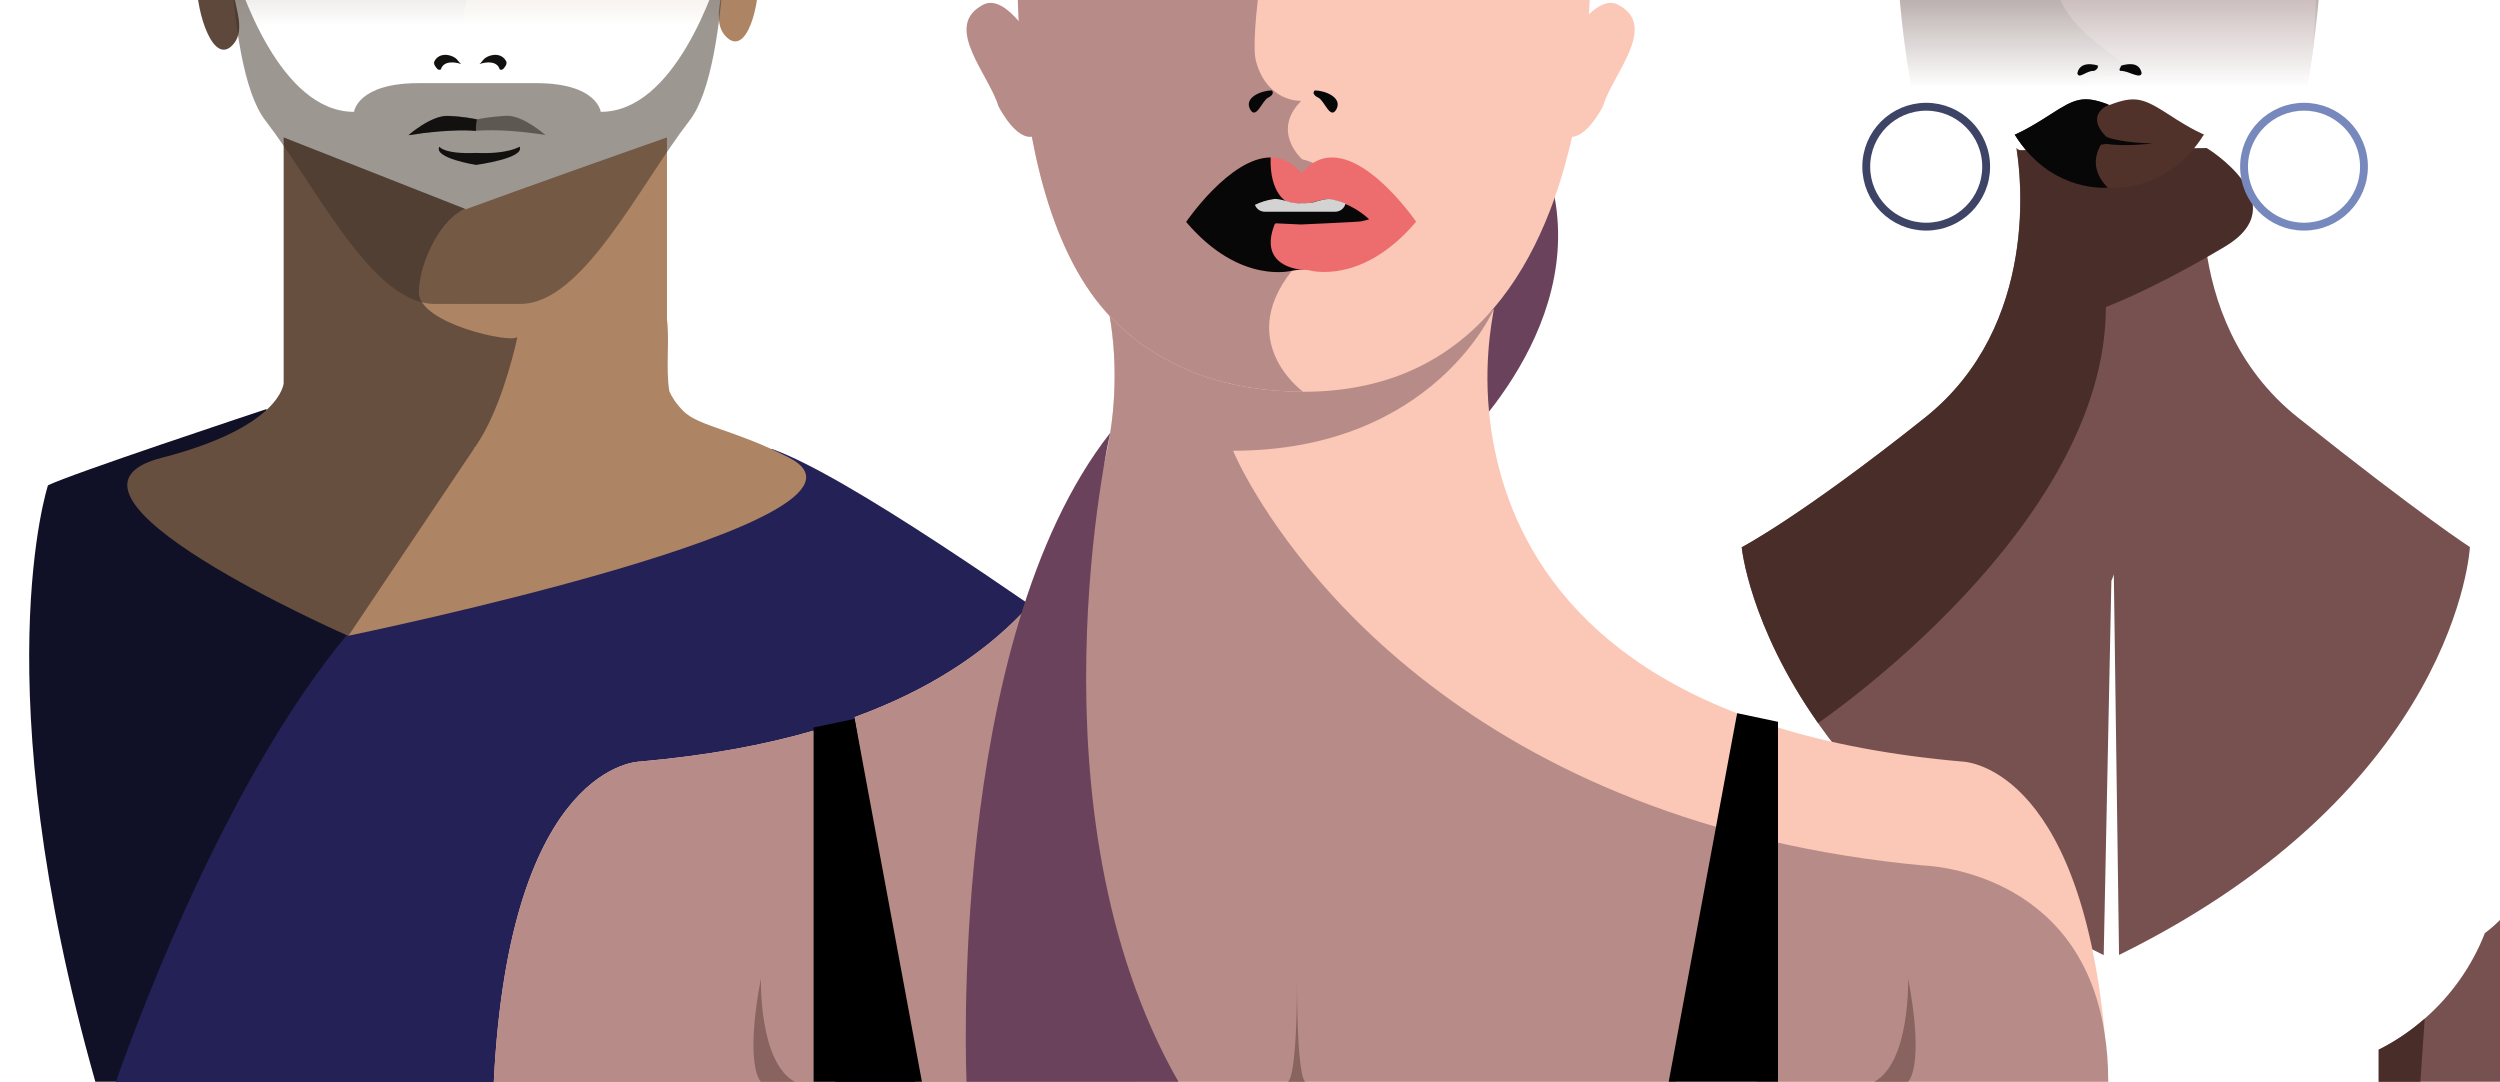 <svg xmlns="http://www.w3.org/2000/svg" viewBox="0 0 1271.8 550.3" enable-background="new 0 0 1271.8 550.3"><style>.st0{display:none}.st1{display:inline}.st2{fill:#ad8464}.st5{fill:#674f40}.st11{fill:#131110}.st13{fill:#492d28}.st14{fill:#775150}.st20{fill:#070707}.st22{fill:#6b425c}.st23{fill:#fbc8b7}.st24{fill:#b78c88}.st25{fill:#896360}</style><g id="Layer_10" class="st0"><path class="st1" d="M-81.4-126.7h1478v743h-1478z"/></g><g id="Layer_5" class="st0"><path class="st1" d="M0 0h1271.8v550.3H0z"/></g><g id="Layer_13"><path class="st2" d="M263.2 171.4c0 .2-.2 1-.5 2.4-2.3 2.2-4.8 3.8-7.6 5 2.6-1.5 5.3-3.9 8.1-7.4z"/><path d="M58.9 550.3h518.2l1.4-5.6-10.2-205c-1.5-1-3-2.1-4.7-3.2-.6-.4-1.3-.9-2-1.3-41.8-28.5-133.8-90.5-160.6-100.9v1c-.1 3.2-1.6 14.5-15.1 32.1-18.1 23.7-57.7 58.9-144.7 101.4-28.2-10.9-48.8-27.1-64-45.2-40.4-48.1-41.6-108.8-41.6-115v-.5c-6.6 2.2-99.2 32.9-111.2 38.8 0 0-33.2 101.1 24.1 303.4h10.4z" fill="#101126"/><path d="M578.4 544.7l-1.4 5.7H58.9c15-42.4 58.8-156.9 118.3-228.3C332.9 245.5 387 230 392.3 228.5c.3-.1.4-.1.4-.1C431.1 242 522.9 307 563.5 335.1c1.7 1.1 3.2 2.2 4.7 3.2l10.2 206.4z" fill="#232155"/><path class="st2" d="M339.3 69.9v92.5c1.4 11.7-.7 24.7 1.2 36.6 1.1 2.6 3.2 6.1 7.1 10.1 7.9 7.9 26.3 9.5 53.8 23.7 61.6 31.9-224.1 90.6-224.1 90.6s3.6-32 3.7-95.1c0-3 60.6 2.3 60.6-.8-11-31.7-62.9-68-57.1-100.6-.1-2.6 154.8-57 154.8-57z"/><path class="st5" d="M263.2 171.4c0 .2-.2 1-.5 2.4-1.9 8.2-8.8 35.9-20.6 53l-64.9 96.7s-165.4-72.5-95-90.6c61.1-15.7 62.1-38 62.1-38v-125l92.7 36.5c-11.6 3.2-23.9 26.5-23.9 42.4.1 15.9 47.3 26.1 50.1 22.6z"/><path d="M117.8-12c.1 13.3 8.2 26.2.8 34.6-9.9 11.3-18.6-15.7-18.5-31.4-.8-7.1.9-15.6 5-19.9 2.5-2.8 4.1-4.2 6.5-2.8s4 4.3 5.1 9.9c.5 2.7.8 5.8 1.1 9.6z" fill="#5e483b"/><path class="st2" d="M367.9-15.9c.8 13.3-6.4 26.6 1.5 34.6 10.6 10.6 17.5-17 16.4-32.6.3-7.1-2-15.5-6.3-19.5-2.6-2.7-4.4-4-6.7-2.4s-3.7 4.6-4.4 10.2c-.3 2.8-.4 6-.5 9.7z"/><defs><filter id="Adobe_OpacityMaskFilter" filterUnits="userSpaceOnUse" x="115.8" y="-116" width="253.6" height="270.7"><feFlood result="back" flood-color="#fff" flood-opacity="1"/><feBlend in="SourceGraphic" in2="back"/></filter></defs><mask maskUnits="userSpaceOnUse" x="115.8" y="-116" width="253.6" height="270.7" id="SVGID_1_"><g filter="url(#Adobe_OpacityMaskFilter)"><linearGradient id="SVGID_2_" gradientUnits="userSpaceOnUse" x1="244.404" y1="13.291" x2="244.404" y2="-122.287"><stop offset="0" stop-color="#fff" stop-opacity="0"/><stop offset=".007" stop-color="#f6f6f6" stop-opacity=".007"/><stop offset=".048" stop-color="#c8c8c8" stop-opacity=".048"/><stop offset=".093" stop-color="#9d9d9d" stop-opacity=".093"/><stop offset=".142" stop-color="#777" stop-opacity=".142"/><stop offset=".195" stop-color="#575757" stop-opacity=".195"/><stop offset=".254" stop-color="#3b3b3b" stop-opacity=".254"/><stop offset=".32" stop-color="#252525" stop-opacity=".32"/><stop offset=".397" stop-color="#141414" stop-opacity=".397"/><stop offset=".493" stop-color="#090909" stop-opacity=".493"/><stop offset=".627" stop-color="#020202" stop-opacity=".627"/><stop offset="1"/></linearGradient><path fill="url(#SVGID_2_)" d="M89.3-122.3h310.3V13.3H89.3z"/></g></mask><g mask="url(#SVGID_1_)"><path class="st2" d="M350.3 61.3c-25.6 33.1-54.2 93.2-85.9 93.3-13 0-19.1.1-21.8 0h-21.8c-31.6-.1-60.3-60.2-85.9-93.3-11-14.2-15.9-48.7-17.9-83.6-2.7-46.6-.2-93.7-.2-93.7h251.6s7.5 144.2-18.1 177.3z"/><path class="st5" d="M236.9 42.4c-.6 7.1 5.7 11.5 5.7 11.5l-.4 30.5c-30.3 30.2.4 70.2.4 70.2h-21.8c-31.6-.1-60.3-60.2-85.9-93.3-11-14.2-15.9-48.7-17.9-83.6-2.7-46.6-.2-93.7-.2-93.7h140.4c-1.8 80.3-15.6 104.2-15.6 104.2-14.1 32 1 43.6 1 43.6-3.9 3.9-5.5 7.5-5.7 10.6z"/></g><path d="M305.6 56.9s-1.7-14.6-32.8-14.6h-59.9c-31.1 0-32.8 14.6-32.8 14.6-37.4 0-57.9-61.8-63-79.2 2 34.9 6.9 69.4 17.9 83.6 25.6 33.1 54.2 93.2 85.9 93.3 13 0 19.1.1 21.8 0h22.2c31.6-.1 60.3-60.2 85.9-93.3 11-14.2 15.9-48.7 17.9-83.6-5.2 17.5-25.7 79.2-63.1 79.2z" opacity=".5" fill="#3d3026"/><path class="st11" d="M264.3 74.6s-5.6 3.9-22.1 3.2c-16.5.7-18.7-3.2-18.7-3.2-3.1 5.9 18.7 9.3 18.7 9.3s25.2-3.4 22.1-9.3zm-41.8-39.5c-.8-1-2-2.2-1.6-3.7 1.9-4.2 7.2-4.4 10.9-1.8 1 .8 1.8 2.3 2.8 3-3.6-1.3-9.1-1.6-10.3 2.7-.6.3-1.2.3-1.8-.2zm33.5 0c.8-1 2-2.2 1.6-3.7-1.9-4.2-7.2-4.4-10.9-1.8-1 .8-1.8 2.3-2.8 3 3.6-1.3 9.1-1.6 10.3 2.7.5.3 1.1.3 1.8-.2z"/><path d="M277.5 68.7c-1.6-.3-3.2-.5-4.6-.7-19.1-2.7-30.2-1.4-30.7-1.5-2.7-.4-12.7-1.3-34.3 2.2 0 0 11.5-10.2 20.2-9.8 7.6.3 13.4 1.5 14.7 1.8 1.3-.3 7.1-1.4 14.7-1.8 8.5-.4 20 9.8 20 9.8z" opacity=".5" fill="#211a15"/><path class="st11" d="M242.1 66.6s-12.7-1.3-34.3 2.2c0 0 11.5-10.2 20.2-9.8 7.6.3 13.4 1.5 14.7 1.8-.1-.1-.7 2.4-.6 5.8z"/></g><g id="Layer_7"><path class="st13" d="M1122.2 91.9s-2.1 17.7-2.3 39.2l-46.9-9.5.1-39.8 49.1 10.1z"/><path class="st14" d="M1122.5 75.2s-16.8 86.8 46.5 137.2c63.3 50.4 87.5 65.9 87.5 65.9S1250.2 401 1078 485.8l-5-364.3 49.5-46.3z"/><path class="st14" d="M1070.3 103l38.9 105.3-35.1 87.2-3.9 190.4c-74.4-36.6-118.8-80.3-145.4-118.1-35-49.8-38.8-89.4-38.8-89.4s29.9-15.5 93.2-65.9c59.1-47.1 48.4-125.8 46.7-136.1-.1-.7-.2-1.1-.2-1.1l44.6 27.7z"/><path class="st13" d="M1131.8 125.5c-3.1 1.8-6 3.5-8.9 5.2-21.7 12.4-37.9 19.8-45.9 23.2-3.8 1.6-5.7 2.3-5.7 2.3 0 112-145.3 210.9-146.4 211.6-35-49.8-38.8-89.4-38.8-89.4s29.9-15.5 93.2-65.9c59.1-47.1 48.4-125.8 46.7-136.1l43.7-.5 9-.1 43.9-.5c-.1-.1 46.2 28.2 9.2 50.2z"/><circle cx="979.9" cy="84.8" r="30.5" fill="none" stroke="#3d4466" stroke-width="4" stroke-miterlimit="10"/><circle cx="1172.1" cy="84.8" r="30.5" fill="none" stroke="#7789bc" stroke-width="4" stroke-miterlimit="10"/><defs><filter id="Adobe_OpacityMaskFilter_1_" filterUnits="userSpaceOnUse" x="963.8" y="-71.1" width="218.4" height="213.1"><feFlood result="back" flood-color="#fff" flood-opacity="1"/><feBlend in="SourceGraphic" in2="back"/></filter></defs><mask maskUnits="userSpaceOnUse" x="963.8" y="-71.1" width="218.4" height="213.1" id="SVGID_3_"><g filter="url(#Adobe_OpacityMaskFilter_1_)"><linearGradient id="SVGID_4_" gradientUnits="userSpaceOnUse" x1="1076.067" y1="45.044" x2="1076.067" y2="-75.778"><stop offset="0" stop-color="#fff" stop-opacity="0"/><stop offset=".007" stop-color="#f6f6f6" stop-opacity=".007"/><stop offset=".048" stop-color="#c8c8c8" stop-opacity=".048"/><stop offset=".093" stop-color="#9d9d9d" stop-opacity=".093"/><stop offset=".142" stop-color="#777" stop-opacity=".142"/><stop offset=".195" stop-color="#575757" stop-opacity=".195"/><stop offset=".254" stop-color="#3b3b3b" stop-opacity=".254"/><stop offset=".32" stop-color="#252525" stop-opacity=".32"/><stop offset=".397" stop-color="#141414" stop-opacity=".397"/><stop offset=".493" stop-color="#090909" stop-opacity=".493"/><stop offset=".627" stop-color="#020202" stop-opacity=".627"/><stop offset="1"/></linearGradient><path fill="url(#SVGID_4_)" d="M931.2-75.8h289.6V45H931.2z"/></g></mask><g mask="url(#SVGID_3_)"><path class="st13" d="M1176.7 25.1c-4.5 32.5-12.7 65.6-27.3 85 0 0-28.2 31.9-76.4 31.9h-.1c-48.1 0-76.3-31.9-76.3-31.9-36.1-47.8-32.7-178.5-32.7-178.5l109.1-2.7 109.1 2.7s1.2 46.1-5.4 93.5z"/><path class="st14" d="M1176.7 25.1c-4.5 32.5-12.7 65.6-27.3 85 0 0-28.2 31.9-76.4 31.9 0 0-24.4-.2-24.4-25.2s23.7-21.2 23.7-21.2V53.1s-15-5.1-15-9.7c0-4.7 32.2-6.1 32.2-6.1s-32.1-17-41.2-36.8c-10.5-22.8-32.9-62.8 36-68.7 61.9-5.3 97.9 0 97.9 0l-5.5 93.3z"/></g><path class="st20" d="M1079.1 33.4c3-.9 9.2-2.2 10.4 3.8-.6 3.4-7-1.4-10.6-1.1-1.5-.4-.1-1.6.2-2.7zm-11.9 0c2.8.9-8.8-4.1-10.4 3.8.6 3.4 4.7-1.4 8.3-1.1 1.4-.4 2.4-1.6 2.1-2.7z"/><path d="M1121.2 68.4c-18.1 29.1-45.6 27.2-48.1 27-.1 0-.4 0-.7.1-5.1.3-30.4.3-47.4-27 0 0 5.4-2 18.2-10.3 12.5-8.1 16.7-9.8 29.2-5.1.2.1.5.2.8.3 13-5 17.2-3.4 30 4.8 12.6 8.3 18 10.2 18 10.2z" fill="#51322a"/><path class="st20" d="M1072.3 95.5c-5.1.3-30.4.3-47.4-27 0 0 5.4-2 18.2-10.3 12.5-8.1 16.7-9.8 29.2-5.1l.1.4s-12.1 4.9-.7 16.3c0-.1-12.8 12.2.6 25.7z"/><path class="st20" d="M1095.1 73c-14.6-.4-21.1-2.5-23.1-3.2v-.3s-.1.1-.3.2c-.2-.1-.3-.2-.3-.2v.3c-2 .8-8.5 2.8-23.1 3.2 0 0 14.4 1.7 23.4.2 8.9 1.5 23.4-.2 23.4-.2z"/><path class="st14" d="M1271.8 468v82.3h-61.7V534c8.5-4.2 16.3-9.6 23.4-15.8 13.4-11.7 24-26.6 30.6-43.5 2.7-2 5.3-4.3 7.7-6.7z"/><path class="st13" d="M1233.5 518.2l-2.2 32.1h-21.2V534c8.5-4.3 16.4-9.6 23.4-15.8z"/></g><g id="Layer_6"><path class="st22" d="M732.1 236.4s72.6-60.3 58.8-135.9c-13.8-75.6-58.8 51.9-58.8 51.9v84z"/><path class="st23" d="M413.9 371.7l10.7 178.7H251.2c8-163 74.6-163 74.6-163 33.8-3 63-8.4 88.1-15.7zm471.5-8.2l-1.8-.6-9.6 58-21.5 129.4H465.6l-30.8-185.5c37.9-13.8 65.2-32.3 84.8-52.5 24.2-25.1 36.6-52.9 42.5-77.9v-.1c1.1-4.8 2-9.5 2.7-14.1 4.4-28.2 1.2-51-.3-59.4-.4-2.2-.7-3.5-.7-3.5 41.2 34.5 82.5 37.8 94.6 38h3.6c2.2.1 33.4 1.2 70.2-19 8.5-4.6 17.2-10.4 26-17.6.6-.5 1.2-.9 1.7-1.4s-5.3 21.8-2.4 52.1c4.6 47.9 29.6 116.9 127.9 154.1zm187.1 186.8H893.7l7.3-122.4 3.5-57.8c26.3 8.1 57.2 14.1 93.4 17.3 0 0 59.7 0 72.8 138.3.7 7.7 1.3 16 1.8 24.6z"/><path class="st24" d="M413.9 371.7l10.7 178.7H251.2c8-163 74.6-163 74.6-163 33.8-3 63-8.4 88.1-15.7zM874 420.9l-21.5 129.4H465.6l-30.8-185.5c37.9-13.8 65.2-32.3 84.8-52.5 24.2-25.1 36.6-52.9 42.5-77.9v-.1c1.1-4.8 2-9.5 2.7-14.1 4.4-28.2 1.2-51-.3-59.4-.4-2.2-.7-3.5-.7-3.5 41.2 34.5 82.5 37.8 94.6 38h3.6c2.2.1 33.4 1.2 70.2-19 8.5-4.6 17.2-10.4 26-17.6.6-.5 1.2-.9 1.7-1.4-.2.5-7.9 18-27.7 35.6-20.4 18.1-53.7 36.4-104.9 36.4-.1 0 56.3 136.6 246.7 191.6zm198.5 129.4H893.7l7.3-122.4c23.9 5.5 49.7 9.8 77.5 12.4 0 0 79.3 1.7 92.1 85.3 1.3 7.6 1.9 15.8 1.9 24.7z"/><path class="st25" d="M655.1 550.3c-.1 0-.1 0 0 0zm0 0h4.7v-52.7c0 51.5-4.4 52.7-4.7 52.7z"/><path class="st25" d="M659.8 497.6v52.7h4.3c-.3 0-4.3-1.2-4.3-52.7zm4.3 52.7zm-277 0s-8.6-7.2 0-52.7c0 0-1.2 42.7 17.2 52.7h-17.2zm583.6 0s8.6-7.2 0-52.7c0 0 1.2 42.7-17.2 52.7h17.2z"/><path class="st22" d="M564.8 220.2s-44 192.5 34.7 330.1H491.7s-10.2-223.9 73.1-330.1z"/><defs><filter id="Adobe_OpacityMaskFilter_2_" filterUnits="userSpaceOnUse" x="491.7" y="-70.7" width="339.9" height="270"><feFlood result="back" flood-color="#fff" flood-opacity="1"/><feBlend in="SourceGraphic" in2="back"/></filter></defs><mask maskUnits="userSpaceOnUse" x="491.7" y="-70.7" width="339.9" height="270" id="SVGID_5_"><g filter="url(#Adobe_OpacityMaskFilter_2_)"><defs><filter id="Adobe_OpacityMaskFilter_3_" filterUnits="userSpaceOnUse" x="445.9" y="-81.6" width="452.3" height="154.3"><feFlood result="back" flood-color="#fff" flood-opacity="1"/><feBlend in="SourceGraphic" in2="back"/></filter></defs><linearGradient id="SVGID_6_" gradientUnits="userSpaceOnUse" x1="672.092" y1="72.657" x2="672.092" y2="-81.594"><stop offset="0" stop-color="#fff" stop-opacity="0"/><stop offset=".007" stop-color="#f6f6f6" stop-opacity=".007"/><stop offset=".048" stop-color="#c8c8c8" stop-opacity=".048"/><stop offset=".093" stop-color="#9d9d9d" stop-opacity=".093"/><stop offset=".142" stop-color="#777" stop-opacity=".142"/><stop offset=".195" stop-color="#575757" stop-opacity=".195"/><stop offset=".254" stop-color="#3b3b3b" stop-opacity=".254"/><stop offset=".32" stop-color="#252525" stop-opacity=".32"/><stop offset=".397" stop-color="#141414" stop-opacity=".397"/><stop offset=".493" stop-color="#090909" stop-opacity=".493"/><stop offset=".627" stop-color="#020202" stop-opacity=".627"/><stop offset="1"/></linearGradient><path mask="url(#SVGID_5_)" fill="url(#SVGID_6_)" d="M445.9-81.6h452.3V72.7H445.9z"/></g></mask><path class="st23" d="M519.7-70.7s-17.6 168.4 46.4 233.1c1.5 1.5 3 3 4.6 4.4 1.1.9 2.1 1.9 3.2 2.8.5.5 1.1.9 1.6 1.4 1.1.9 2.2 1.8 3.4 2.7 1.1.9 2.3 1.7 3.5 2.5 1.2.8 2.4 1.7 3.6 2.4 1.2.8 2.5 1.6 3.8 2.3 5.1 3 10.5 5.7 16.3 8.1 1.5.6 2.9 1.1 4.4 1.7 15 5.4 32.3 8.5 52.4 8.6h1c174.6-.9 143.2-270 143.2-270H519.7z"/><path class="st24" d="M519.7-70.7s-17.6 168.4 46.4 233.1c1.5 1.5 3 3 4.6 4.4 1.1.9 2.1 1.9 3.2 2.8.5.5 1.1.9 1.6 1.4 1.1.9 2.2 1.8 3.4 2.7 1.1.9 2.3 1.7 3.5 2.5 1.2.8 2.4 1.7 3.6 2.4 1.2.8 2.5 1.6 3.8 2.3 5.1 3 10.5 5.7 16.3 8.1 1.5.6 2.9 1.1 4.4 1.7 15 5.4 32.3 8.5 52.4 8.6-.8-.6-39.1-28.9 1-69 40.5-40.5-1.5-49.3-1.5-49.3s-16-14.1-.4-29.7c0 0-17.2 1-23-20-3.5-12.4 5.8-71.9 13.9-102H519.7z"/><path class="st24" d="M528.6 27.3c1.1 3.5 1.9 6.9 2.5 10.2.6 3.3 1 6.5 1.2 9.5.8 12-1.6 20.9-6.8 22.4-3.9 1.1-8.7-2.1-13.2-8.3-1.5-2.1-3-4.4-4.4-7.1-4.8-16-27.8-40-8.8-51 9-6 19 7 25.2 15.5 1.7 2.6 3.1 5.6 4.3 8.8z"/><path class="st23" d="M794.8 27.3c-1.1 3.5-1.9 6.9-2.5 10.2-.6 3.3-1 6.5-1.2 9.5-.8 12 1.6 20.9 6.8 22.4 3.9 1.1 8.7-2.1 13.2-8.3 1.5-2.1 3-4.4 4.4-7.1 4.7-16 27.7-40 8.7-51-9-6-19 7-25.2 15.5-1.6 2.6-3.1 5.6-4.2 8.8z"/><path d="M720.4 112.8c-27.7 32.7-54.4 24.7-54.4 24.7-.7-.1-1.4-.2-2.1-.2h-.4c-3.1-.2-5.6.3-5.6.3s-26.7 7.9-54.4-24.7c0 0 22.3-32.8 43-32.8 3.9 0 7.8 1.2 11.5 4.1 1.6 1.2 2.9 2.5 4.1 3.9 1.2-1.4 2.5-2.7 4.1-3.9 22.5-17.9 54.2 28.6 54.2 28.6z" fill="#ed6c6d"/><path class="st20" d="M663.4 137.3c-3.1-.2-5.6.3-5.6.3s-26.7 7.9-54.4-24.7c0 0 22.3-32.8 43-32.8-.6 18.8 8.4 22.9 9.8 23.4 0 0 .1 0 .2.1l-8 10.6c-8.2 21 11.7 23 15 23.1z"/><path class="st20" d="M696.5 111.6s-3 .7-4 1c-1 .3-30.7 1.6-30.7 1.6s-29.7-1.3-30.7-1.6c-1-.3-4-1-4-1s4-4.2 10.7-7.3c2.7-1.3 5.9-2.4 9.4-2.9 0 0 1.7-.7 8.9 1.7 0 0 4 .7 5.6.3 1.6.3 5.6-.3 5.6-.3 7.3-2.3 8.9-1.7 8.9-1.7 2.8.4 5.3 1.2 7.6 2.1 8 3.2 12.7 8.1 12.7 8.1z"/><path d="M684.5 103.5c-.5 2.4-2.7 4.2-5.2 4.2h-35.9c-2.3 0-4.2-1.4-5-3.5 2.7-1.3 5.9-2.4 9.4-2.9 0 0 1.7-.7 8.9 1.7 0 0 4 .7 5.6.3 1.6.3 5.6-.3 5.6-.3 7.3-2.3 8.9-1.7 8.9-1.7 2.8.5 5.4 1.3 7.7 2.2z" fill="#d3d3d3"/><path class="st20" d="M645.1 49.7c-3.2 1.7-6 11.3-9.1 6-3.4-6.2 6-9.7 10.9-9.7 1.3 1 .4 2.7-1.8 3.7zm25.6 0c3.2 1.7 6 11.3 9.1 6 3.4-6.2-6-9.7-10.9-9.7-1.4 1-.5 2.7 1.8 3.7z"/><path d="M469 550.3h-55.1V370.1l20.9-4.4zm435.5-183.1v183.1h-55.6l34.8-187.5z"/></g></svg>